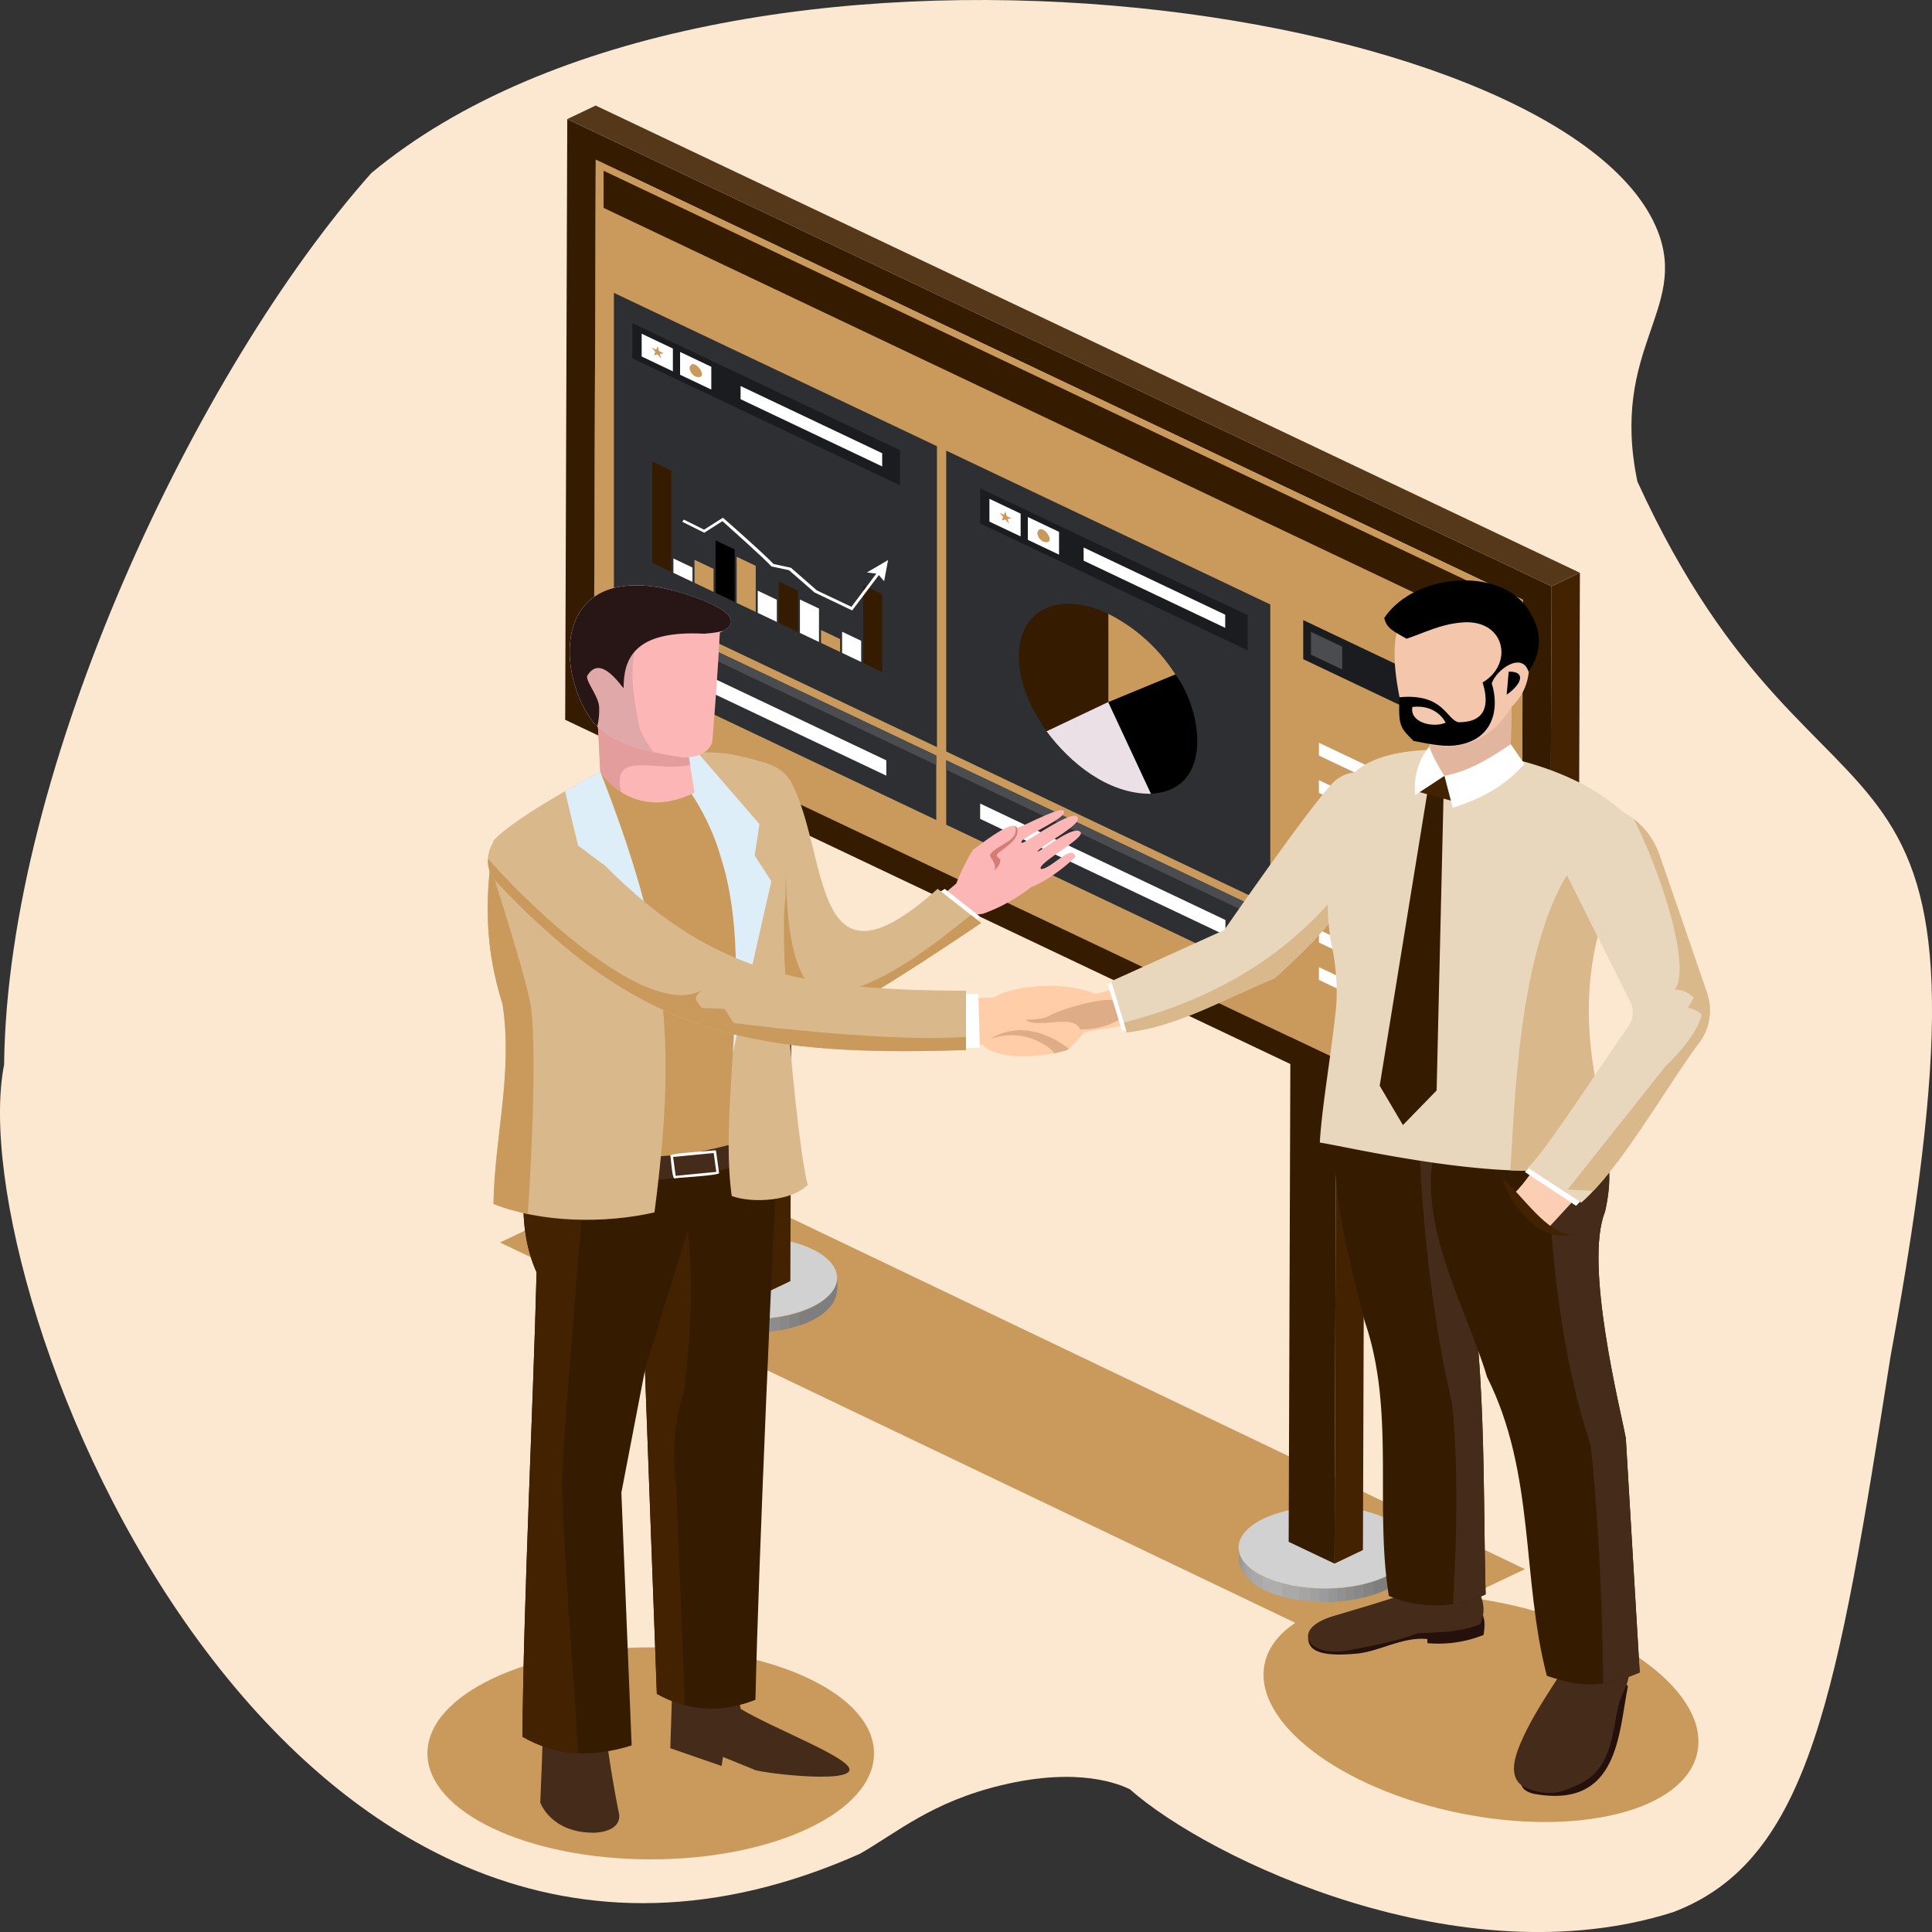 <svg xmlns="http://www.w3.org/2000/svg" xmlns:xlink="http://www.w3.org/1999/xlink" viewBox="0 0 512 512"><rect x="0" y="0" width="512" height="512" fill="#333333" stroke="none"/><defs><style>.cls-1{fill:none;}.cls-2,.cls-45{fill:#d9b88c;}.cls-2,.cls-3,.cls-4,.cls-5,.cls-6,.cls-7{clip-rule:evenodd;}.cls-3,.cls-59{fill:#fdb6b6;}.cls-27,.cls-36,.cls-4{fill:#351b00;}.cls-39,.cls-5{fill:#ffcda8;}.cls-43,.cls-6{fill:#e9d7bd;}.cls-47,.cls-7{fill:#f4c6ac;}.cls-8{fill:#fce8d0;}.cls-56,.cls-9{fill:#c99a5b;}.cls-10{isolation:isolate;}.cls-11{clip-path:url(#clip-path);}.cls-12{fill:#8c8c8c;}.cls-13{fill:#919191;}.cls-14{fill:#969696;}.cls-15{fill:#9b9b9b;}.cls-16{fill:#a0a0a0;}.cls-17{fill:#a5a5a5;}.cls-18{fill:#a9a9a9;}.cls-19{fill:#aeaeae;}.cls-20{fill:#888;}.cls-21{fill:#838383;}.cls-22{fill:#7e7e7e;}.cls-23{fill:#d1d1d1;}.cls-24{clip-path:url(#clip-path-2);}.cls-25,.cls-52{fill:#422200;}.cls-26{fill:#55381a;}.cls-28{fill:#dbdbdb;}.cls-29{fill:#2e2f33;}.cls-30{fill:#1b1c1f;}.cls-31,.cls-42{fill:#fff;}.cls-32{fill:#ebe0e6;}.cls-33{fill:#4b4c50;}.cls-34{fill:#25100c;}.cls-34,.cls-35,.cls-36,.cls-39,.cls-41,.cls-42,.cls-43,.cls-45,.cls-47,.cls-49,.cls-50,.cls-51,.cls-52,.cls-53,.cls-56,.cls-58,.cls-59,.cls-61,.cls-65,.cls-67,.cls-68{fill-rule:evenodd;}.cls-35{fill:#452b19;}.cls-37{clip-path:url(#clip-path-3);}.cls-38{clip-path:url(#clip-path-4);}.cls-40{clip-path:url(#clip-path-5);}.cls-41{fill:#deac87;}.cls-44{clip-path:url(#clip-path-6);}.cls-46{clip-path:url(#clip-path-7);}.cls-48{clip-path:url(#clip-path-8);}.cls-49{fill:#e2b69e;}.cls-51{fill:#f2c8af;}.cls-53{fill:#fcceb4;}.cls-54{clip-path:url(#clip-path-9);}.cls-55{clip-path:url(#clip-path-10);}.cls-57{clip-path:url(#clip-path-11);}.cls-58{fill:#deeef9;}.cls-60{clip-path:url(#clip-path-12);}.cls-61{fill:#d57d74;}.cls-62{clip-path:url(#clip-path-13);}.cls-63{clip-path:url(#clip-path-14);}.cls-64{clip-path:url(#clip-path-15);}.cls-65{fill:#e49d9d;}.cls-66{clip-path:url(#clip-path-16);}.cls-67{fill:#e0a8a8;}.cls-68{fill:#281515;}.cls-69{clip-path:url(#clip-path-17);}</style><clipPath id="clip-path"><path class="cls-1" d="M328.3,410.14c-4,19.37,49.82,19.25,45.67-.11C372,424.62,330.36,424.72,328.3,410.14Z"/></clipPath><clipPath id="clip-path-2"><path class="cls-1" d="M176.15,338.79c-4,19.36,49.83,19.24,45.67-.11C219.86,353.27,178.21,353.36,176.15,338.79Z"/></clipPath><clipPath id="clip-path-3"><path class="cls-4" d="M368.06,422.92c7.15,3.19,17.54,3.61,25.65-.4-.76-27.17.33-63.44-5.76-93.72a72.13,72.13,0,0,1,1.16-27.1c1.74-7.38,2.64-16.66-1.65-22l-30.64.22c-6.4,24.74-2.29,42.39,4.83,70.21,8.15,23.61,2.58,49,6.41,72.81Z"/></clipPath><clipPath id="clip-path-4"><path class="cls-4" d="M409.94,444.11c8.79,3,14.92,3.3,24.6-.9l-3.68-62.07c-1.28-7.1-11.16-46.08-5.52-60,1.67-7.26,2.13-16.06-3.06-21.12l-41.06,1.49c-7.39,20.13,7.35,44.8,12.86,63.39,12.86,25.61,9.09,53.32,15.86,79.24Z"/></clipPath><clipPath id="clip-path-5"><path class="cls-5" d="M299.71,260.88l-9.3,2.5c-8.94-3.65-22.36-2.1-26.86.9-3.05.33-13.43,0-13.43,0l-1,11,11.36,1.7c4.79,4.62,17.63,2.86,22.73,1.18l4.13-4.57c2.75-.7,15.38-2.47,16.55-2.55l-4.15-10.2Z"/></clipPath><clipPath id="clip-path-6"><path class="cls-6" d="M324.5,246.44l-30,13.59,4.14,13.59c13.44-1.66,24.18-8.12,39.25-14.44,8.38-7.75,13-12.34,17.57-18.69,4.45-7.35,23-25.72,10.23-34.18-5.26-3.11-10.05-1.45-12.64,1.32-6.89,7.38-28.59,38.81-28.59,38.81Z"/></clipPath><clipPath id="clip-path-7"><path class="cls-6" d="M358.24,205.57c10.57-13.14,61.84-7.16,76.89,15.49-16.23,26.41-18.14,51.13-7.29,84.49-15.58,11.59-70.5-1.7-78.07-2.75.47-9.14,3.15-24.16,4.35-36.28a57.08,57.08,0,0,0-1-14.92c-2.8-13.45-.4-25.29,1.77-35.27,0-3.63.27-7.38,3.33-10.76Z"/></clipPath><clipPath id="clip-path-8"><path class="cls-7" d="M403.58,169.19c2.79,6.08,2.16,13.32-3,18.1l-.29,13.54s-15.16,13-21.74.85l.42-7.18-7.35-6.11c-1.28-6.76-8.58-33.94,15.37-31.17.82,0,11.79,4.12,11.79,4.12l4.78,7.85Z"/></clipPath><clipPath id="clip-path-9"><path class="cls-6" d="M404.88,309.44l14.18,9.27c10.35-9.13,21.27-28.64,30.73-41.71a14.29,14.29,0,0,0,2.61-13.83c-3.49-10.21-9.8-28.48-12.76-37a20.58,20.58,0,0,0-8.57-10.45c-4.37-2.8-8.55-3.32-13.52.29-7.28,4.43-5.29,10.48-3.11,14.3,0,0,12.85,25.7,17.58,35.18a6.32,6.32,0,0,1-.73,6.83c-7,9.94-22.23,33.6-26.41,37.16Z"/></clipPath><clipPath id="clip-path-10"><path class="cls-4" d="M206.64,291.63c-1.85,37.69-5.62,121.91-6.44,158.83-8.86,3.51-17.57,3.17-26.13-1.56-.75-20.52-2.4-65.72-3.15-85.83l-6.25,32.49,2.72,67c-10.88,3.43-20.51,2.6-28.92-2.3.21-34.59,2.87-88.62,3.73-123.09-5.6-12.34-3.8-28.78.94-37.76Z"/></clipPath><clipPath id="clip-path-11"><path class="cls-2" d="M173.44,321.3c-13.07,3-30,2.79-42.66-2.25.27-17.77,5.18-34.48,2.42-52.89-4.68-14.82-4.83-27.58-2.42-43.45,5.73-5.77,18.86-13.05,28.29-18.23,17.68,45.4,20.49,70,14.37,116.82Z"/></clipPath><clipPath id="clip-path-12"><path class="cls-3" d="M248.24,238.51l5.18-4.36a54.59,54.59,0,0,1,4.43-8.94c1.4-.91,10.64-8.47,11.66-5.79,1.38-.25,11.67-5.9,12.35-4.47,1.56,1.79-13,7.55-11,8.43,1.27-.14,15.15-10.35,14.79-6.19-.5,2.16-9.72,6.87-10.8,8.56,1.63-.51,9.67-7.18,11.44-5.27,1.82,1.37-11.65,8.34-10.45,9.81,2.55.17,8.37-6.92,9.11-3.21-3,3.08-8.14,6.69-11.68,8a45.64,45.64,0,0,1-12.71,7.06l-1.79.26-3.35,2.27-7.21-6.12Z"/></clipPath><clipPath id="clip-path-13"><path class="cls-2" d="M209.44,206.91c-2.52-4.26-7.14-4.82-12-6.28-21.64,8.73,3.47,52.49,13.63,63.14,2,3.4,6.47,6.37,9.75,5.07C229.47,265.42,260,244.6,260,244.6l-11.51-9.06c-34.11,30.62-28.51-9.24-39-28.63Z"/></clipPath><clipPath id="clip-path-14"><path class="cls-2" d="M193.91,316.94c-4.71-34.15,14-83.71-18.73-116.47,38.46-6,32.83,14.19,33,37.56-2,12.42,3.34,67.25,5.87,75.94-4.12,4.31-14.48,5-20.12,3Z"/></clipPath><clipPath id="clip-path-15"><path class="cls-3" d="M158.25,188.28l.82,16.2s8.37,13.79,25,5.56l-3.64-22.54-22.21.78Z"/></clipPath><clipPath id="clip-path-16"><path class="cls-3" d="M156.94,191c-9.11-12.17-10.69-39.19,16.43-35.53,4.21.31,28.72,7.09,17.39,12.17-.45,9-1.17,18.92-2,29q-1.44,4.2-8.06,4.09c-9-1.42-19-3.64-23.8-9.72Z"/></clipPath><clipPath id="clip-path-17"><path class="cls-2" d="M256,278.27V262.56c-42-.22-66.53-3.83-95.63-33.15-8.87-6.24-17.78-15.62-27.38-8.61a9,9,0,0,0-2.41,11.9C168.15,272.8,195.9,280.29,256,278.27Z"/></clipPath></defs><g id="Layer_2" data-name="Layer 2"><g id="Layer_1-2" data-name="Layer 1"><path class="cls-8" d="M1.09,282.14C1.93,203.43,52.27,97.72,98.4,45.87,192.3-32.09,414.89.44,439.22,61c8.43,21-12.64,31.28-5.29,66.62,50.12,109.51,101,47.7,67.09,231.8-14.06,89-21.1,133.47-57.63,147.32-56.2,17.89-123-14-144-32.59-2.6-1.24-13.41-6-33.95-1.06-18.58,4.44-27.78,12.62-37.59,18.2C74.73,559.34-10.78,342.41,1.09,282.14Z"/><g id="chart"><polygon class="cls-9" points="358.66 437.43 404.12 415.84 177.98 307.69 132.51 329.27 358.66 437.43"/><g id="chart-2" data-name="chart"><g class="cls-10"><g class="cls-10"><g class="cls-11"><g class="cls-10"><path class="cls-12" d="M328.3,410.14c0,.19,0,3.56,0,3.75,0-.19,0-3.56,0-3.75Z"/><path class="cls-13" d="M328.3,410.31a34,34,0,0,0,.16,4.65,37.63,37.63,0,0,0-.16-4.65Z"/><path class="cls-14" d="M328.45,411.39c.05.84-.19,3.9.38,4.63,0-.85.1-3.9-.38-4.63Z"/><path class="cls-15" d="M328.82,412.44c.06.91-.3,3.94.62,4.65,0-.92.2-3.92-.62-4.65Z"/><path class="cls-16" d="M329.43,413.51c.07,1-.4,4,.93,4.7l0-3.58a9.12,9.12,0,0,1-.91-1.12Z"/><path class="cls-17" d="M330.34,414.63l0,3.58a11.61,11.61,0,0,0,1.41,1.25v-3.58a12.54,12.54,0,0,1-1.42-1.25Z"/><path class="cls-18" d="M331.76,415.88v3.58a18.12,18.12,0,0,0,2.89,1.76v-3.58a18.12,18.12,0,0,1-2.89-1.76Z"/><path class="cls-19" d="M334.65,417.64v3.58a28.67,28.67,0,0,0,5.28,1.95v-3.58a28.4,28.4,0,0,1-5.28-1.95Z"/><path class="cls-18" d="M339.93,419.59v3.58a41.44,41.44,0,0,0,4.33.88l0-3.58a39.31,39.31,0,0,1-4.32-.88Z"/><path class="cls-17" d="M344.25,420.47l0,3.58c1,.14,1.93.25,2.91.33V420.8c-1-.08-2-.19-2.92-.33Z"/><path class="cls-16" d="M347.17,420.8v3.58c.84.07,1.68.12,2.53.14v-3.58c-.85,0-1.69-.07-2.53-.14Z"/><path class="cls-15" d="M349.7,420.94v3.58c.78,0,1.56,0,2.34,0V421c-.78,0-1.56,0-2.34,0Z"/><path class="cls-14" d="M352,421v3.58c.75,0,1.5,0,2.25-.1v-3.58c-.75,0-1.5.09-2.25.1Z"/><path class="cls-13" d="M354.29,420.85v3.58c.75-.05,1.49-.12,2.22-.2v-3.58c-.73.09-1.48.15-2.22.2Z"/><path class="cls-12" d="M356.51,420.65v3.58c.77-.09,1.52-.2,2.27-.33l0-3.57c-.74.12-1.5.23-2.26.32Z"/><path class="cls-20" d="M358.77,420.33l0,3.57c.81-.13,1.6-.29,2.38-.48v-3.57c-.78.18-1.58.34-2.39.48Z"/><path class="cls-21" d="M361.16,419.85v3.57c.95-.22,1.88-.48,2.78-.77l0-3.58c-.89.3-1.82.55-2.77.78Z"/><path class="cls-22" d="M363.93,419.07l0,3.58c7.91-2.45,10.93-6.66,10-12.62.38,3.56-5,7.63-10,9Z"/></g></g></g><path class="cls-23" d="M335,402.39c-9,4.25-9,11.14-.11,15.39s23.35,4.24,32.3,0,9-11.14.11-15.39S344,398.15,335,402.39Z"/></g><g class="cls-10"><g class="cls-10"><g class="cls-24"><g class="cls-10"><path class="cls-12" d="M176.15,338.79c0,.18,0,3.56,0,3.74,0-.18,0-3.56,0-3.74Z"/><path class="cls-13" d="M176.15,339a32.63,32.63,0,0,0,.17,4.66,39.76,39.76,0,0,0-.17-4.66Z"/><path class="cls-14" d="M176.3,340c0,.84-.19,3.91.39,4.64,0-.85.1-3.9-.39-4.64Z"/><path class="cls-15" d="M176.67,341.09c.07.9-.29,3.94.62,4.64,0-.91.2-3.92-.62-4.64Z"/><path class="cls-16" d="M177.28,342.15c.07,1-.4,4,.93,4.7v-3.57a9.31,9.31,0,0,1-.92-1.13Z"/><path class="cls-17" d="M178.2,343.28v3.57a11.87,11.87,0,0,0,1.42,1.26v-3.58a12.77,12.77,0,0,1-1.42-1.25Z"/><path class="cls-18" d="M179.62,344.53v3.58a18.12,18.12,0,0,0,2.89,1.76v-3.58a17.68,17.68,0,0,1-2.89-1.76Z"/><path class="cls-19" d="M182.51,346.29v3.58a29.12,29.12,0,0,0,5.28,1.94v-3.58a28.13,28.13,0,0,1-5.28-1.94Z"/><path class="cls-18" d="M187.79,348.23v3.58a38.38,38.38,0,0,0,4.32.88v-3.57a38.37,38.37,0,0,1-4.32-.89Z"/><path class="cls-17" d="M192.11,349.12v3.57c1,.15,1.93.26,2.91.34v-3.58q-1.47-.12-2.91-.33Z"/><path class="cls-16" d="M195,349.45V353c.84.07,1.69.11,2.54.14l0-3.58c-.84,0-1.69-.07-2.53-.14Z"/><path class="cls-15" d="M197.55,349.59l0,3.58c.78,0,1.56,0,2.34,0l0-3.58c-.78,0-1.56,0-2.34,0Z"/><path class="cls-14" d="M199.89,349.6l0,3.58c.75,0,1.5-.05,2.25-.1l0-3.58c-.74.05-1.49.08-2.25.1Z"/><path class="cls-13" d="M202.14,349.5l0,3.58q1.11-.07,2.22-.21l0-3.58q-1.1.13-2.22.21Z"/><path class="cls-12" d="M204.36,349.29l0,3.58c.76-.09,1.52-.19,2.26-.32V349c-.75.13-1.5.24-2.27.32Z"/><path class="cls-20" d="M206.63,349v3.58c.81-.14,1.61-.3,2.39-.48l0-3.58c-.78.18-1.57.34-2.38.48Z"/><path class="cls-21" d="M209,348.49l0,3.58c.95-.22,1.88-.48,2.77-.77v-3.58c-.9.29-1.82.55-2.78.77Z"/><path class="cls-22" d="M211.79,347.72v3.58c7.91-2.46,10.93-6.66,10-12.62.38,3.56-5,7.62-10,9Z"/></g></g></g><path class="cls-23" d="M182.9,331c-9,4.25-9,11.14-.12,15.38s23.35,4.25,32.31,0,9-11.13.1-15.38S191.84,326.79,182.9,331Z"/></g><g class="cls-10"><polygon class="cls-25" points="353.66 414.37 361.19 410.78 361.65 276.83 354.12 280.43 353.66 414.37"/><polygon class="cls-26" points="354.12 280.43 361.65 276.83 349.5 271.07 341.98 274.66 354.12 280.43"/><polygon class="cls-27" points="341.98 274.66 341.51 408.6 353.66 414.37 354.12 280.43 341.98 274.66"/></g><g class="cls-10"><polygon class="cls-25" points="201.92 343.1 209.45 339.51 209.91 205.57 202.38 209.16 201.92 343.1"/><polygon class="cls-26" points="202.38 209.16 209.91 205.57 197.76 199.8 190.24 203.39 202.38 209.16"/><polygon class="cls-27" points="190.24 203.39 189.77 337.34 201.92 343.1 202.38 209.16 190.24 203.39"/></g><g class="cls-10"><polygon class="cls-25" points="157.38 187.19 164.91 183.59 165.41 38.72 157.88 42.31 157.38 187.19"/><polygon class="cls-26" points="403.07 303.82 410.6 300.22 164.91 183.59 157.38 187.19 403.07 303.82"/><polygon class="cls-20" points="403.07 303.82 410.6 300.22 411.1 155.35 403.57 158.94 403.07 303.82"/><polygon class="cls-28" points="403.57 158.94 411.1 155.35 165.41 38.72 157.88 42.31 403.57 158.94"/><path class="cls-27" d="M410.62,314.57,149.78,190.75l.55-159.19L411.17,155.38ZM157.38,187.19,403.07,303.82l.5-144.87L157.88,42.31l-.5,144.88Z"/><polygon class="cls-9" points="157.88 42.31 157.38 187.19 403.07 303.82 403.57 158.94 157.88 42.31"/><polygon class="cls-25" points="410.62 314.57 418.14 310.97 418.69 151.79 411.17 155.38 410.62 314.57"/><polygon class="cls-26" points="411.17 155.38 418.69 151.79 157.86 27.97 150.33 31.56 411.17 155.38"/></g></g><polygon class="cls-9" points="159.96 179.86 400.99 294.29 400.99 159.67 159.96 45.25 159.96 179.86"/><polygon class="cls-27" points="159.96 55.09 400.99 169.51 400.99 159.67 159.96 45.25 159.96 55.09"/><polygon class="cls-29" points="336.64 160.19 336.64 239.92 250.76 199.15 250.76 119.42 336.64 160.19"/><polygon class="cls-29" points="162.69 77.61 248.3 118.25 248.3 197.99 162.69 157.34 162.69 77.61"/><polygon class="cls-30" points="259.75 138.71 330.64 172.36 330.64 163.04 259.75 129.39 259.75 138.71"/><polygon class="cls-31" points="262.21 138.23 270.48 142.16 270.48 136.12 262.21 132.19 262.21 138.23"/><polygon class="cls-31" points="272.39 143.06 280.66 146.99 280.66 140.95 272.39 137.02 272.39 143.06"/><path class="cls-9" d="M274.89,141.23a2.92,2.92,0,0,0,1.63,2.33C280.71,144.67,275.81,137.69,274.89,141.23Z"/><polygon class="cls-9" points="266.43 135.51 266.06 136.42 264.85 135.85 265.83 136.99 265.46 137.9 266.43 137.69 267.41 138.83 267.04 137.56 268.02 137.35 266.81 136.78 266.43 135.51"/><polygon class="cls-30" points="167.59 94.96 238.49 128.61 238.49 119.29 167.59 85.64 167.59 94.96"/><polygon class="cls-31" points="180.23 99.31 188.5 103.24 188.5 97.2 180.23 93.27 180.23 99.31"/><polygon class="cls-31" points="170.05 94.48 178.32 98.41 178.32 92.37 170.05 88.44 170.05 94.48"/><path class="cls-9" d="M182.73,97.48a2.92,2.92,0,0,0,1.63,2.33C188.55,100.92,183.65,94,182.73,97.48Z"/><polygon class="cls-9" points="174.28 91.76 173.9 92.67 172.69 92.1 173.67 93.24 173.3 94.15 174.28 93.94 175.25 95.08 174.88 93.81 175.86 93.6 174.65 93.03 174.28 91.76"/><path d="M311.47,178.72c7.24,9.63,10.31,30.69-6.44,31.64l-11.33-24.3Z"/><path class="cls-9" d="M293.7,162.67a44.94,44.94,0,0,1,17.77,16.05l-17.77,7.34Z"/><path class="cls-27" d="M270,173.93c0-12.44,10.62-17.48,23.72-11.26v23.39l-16.31,7.74C272.83,187.53,270,180.37,270,173.93Z"/><path class="cls-32" d="M305,210.36c-11.46.09-21.48-8.26-27.64-16.56l16.31-7.74Z"/><polygon class="cls-27" points="228.76 175.69 233.81 178.09 233.81 157.46 228.76 155.06 228.76 175.69"/><polygon class="cls-31" points="223.17 173.03 228.22 175.43 228.22 169.82 223.17 167.42 223.17 173.03"/><polygon class="cls-9" points="217.58 170.38 222.63 172.78 222.63 169.36 217.58 166.96 217.58 170.38"/><polygon class="cls-31" points="211.99 167.73 217.04 170.13 217.04 161.27 211.99 158.88 211.99 167.73"/><polygon class="cls-27" points="206.4 165.07 211.46 167.47 211.46 156.55 206.4 154.15 206.4 165.07"/><polygon class="cls-31" points="200.81 162.42 205.87 164.82 205.87 158.94 200.81 156.54 200.81 162.42"/><polygon class="cls-9" points="195.22 159.77 200.28 162.17 200.28 149.95 195.22 147.55 195.22 159.77"/><polygon points="189.63 157.11 194.69 159.51 194.69 145.61 189.63 143.21 189.63 157.11"/><polygon class="cls-9" points="184.05 154.46 189.1 156.86 189.1 150.75 184.05 148.35 184.05 154.46"/><polygon class="cls-31" points="178.46 151.81 183.51 154.21 183.51 150.4 178.46 148 178.46 151.81"/><polygon class="cls-27" points="172.87 149.15 177.92 151.55 177.92 124.71 172.87 122.31 172.87 149.15"/><path class="cls-31" d="M225.84,161.77l-10-4.77-6.74-5.89-4.65-1c-2.66-2.8-10-9.3-13-12l-4.81,3.07-5.83-2.9.42-.58,5.35,2.67,5-3.17c3.05,2.67,10.75,9.47,13.41,12.26l4.62,1,6.86,6,9.17,4.35,7.18-9.58.7.35Z"/><polygon class="cls-31" points="229.74 151.71 232.62 152.07 234.3 154.02 235.35 148.42 229.74 151.71"/><polygon class="cls-30" points="345.37 174.69 394.45 197.99 394.45 187.63 345.37 164.33 345.37 174.69"/><polygon class="cls-33" points="347.42 173.49 355.69 177.41 355.69 171.37 347.42 167.45 347.42 173.49"/><polygon class="cls-33" points="386.18 204.76 394.45 208.69 394.45 202.65 386.18 198.72 386.18 204.76"/><polygon class="cls-33" points="386.18 274.02 394.45 277.95 394.45 271.91 386.18 267.99 386.18 274.02"/><polygon class="cls-29" points="250.76 218.56 336.64 259.34 336.64 242.25 250.76 201.48 250.76 218.56"/><polygon class="cls-33" points="250.76 203.98 336.64 244.75 336.64 242.25 250.76 201.48 250.76 203.98"/><polygon class="cls-29" points="162.23 176.54 248.12 217.31 248.12 200.23 162.23 159.46 162.23 176.54"/><polygon class="cls-33" points="162.23 161.96 248.12 202.73 248.12 200.23 162.23 159.46 162.23 161.96"/><polygon class="cls-31" points="234.88 205.56 169.89 174.71 169.89 170.65 234.88 201.5 234.88 205.56"/><polygon class="cls-31" points="324.75 247.86 259.75 217.01 259.75 212.95 324.75 243.81 324.75 247.86"/><polygon class="cls-31" points="233.79 123.61 196.26 105.79 196.26 102.3 233.79 120.11 233.79 123.61"/><polygon class="cls-31" points="324.69 166.39 287.17 148.58 287.17 145.09 324.69 162.9 324.69 166.39"/><polygon class="cls-31" points="394.41 221.53 349.53 200.23 349.53 196.84 394.41 218.14 394.41 221.53"/><polygon class="cls-31" points="394.41 231.44 349.53 210.14 349.53 206.75 394.41 228.05 394.41 231.44"/><polygon class="cls-31" points="394.41 241.35 349.53 220.05 349.53 216.66 394.41 237.96 394.41 241.35"/><polygon class="cls-31" points="394.41 251.26 349.53 229.96 349.53 226.57 394.41 247.87 394.41 251.26"/><polygon class="cls-31" points="394.41 261.17 349.53 239.87 349.53 236.48 394.41 257.78 394.41 261.17"/><polygon class="cls-31" points="394.41 271.08 349.53 249.78 349.53 246.39 394.41 267.69 394.41 271.08"/><polygon class="cls-31" points="394.41 280.99 349.53 259.69 349.53 256.3 394.41 277.6 394.41 280.99"/></g><ellipse class="cls-9" cx="172.45" cy="464.66" rx="59.17" ry="28.09"/><ellipse class="cls-9" cx="392.45" cy="452.63" rx="28.4" ry="58.52" transform="translate(-129.36 746.91) rotate(-78.49)"/><path class="cls-34" d="M392.29,426.74c1.46,2.13,1.19,4.33.87,6.54a32.21,32.21,0,0,1-14.9,2.17v-1.09c-6.8-.66-13,3.54-19.33,3.92-10.07.87-12-1.41-12.28-3.92C356.94,426.9,376.05,428.7,392.29,426.74Z"/><path class="cls-35" d="M390.17,419.56s4.93,4.59,2.12,10.88c-5.72,2.23-10.81,2.08-16.68,2.4-5.31,2.06-11.34,3.2-17.48,4.36-11.24,2.57-16.76-5.38-4.76-8.93,7.64-2.29,15.18-4.41,23.3-7.4Z"/><path class="cls-34" d="M429.28,443.65l2.12,3.27c-2.49,12.56-2.46,32.38-24.63,28.52-15.85-3.22,23.31-30.88,22.51-31.79Z"/><path class="cls-35" d="M413.92,443c-3.58,5.59-7.34,11.15-10.1,17.05-1.85,4-5.7,12.4,2.11,14.25a13,13,0,0,0,10.58-.63c10.92-3.84,10.47-13.92,12.5-22,.65-3.12,4.66-8.15,1.33-10.67a44.7,44.7,0,0,0-16.68-.87c-1.14.13-.19,2,.26,2.83Z"/><path class="cls-36" d="M368.06,422.92c7.15,3.19,17.54,3.61,25.65-.4-.76-27.17.33-63.44-5.76-93.72a72.13,72.13,0,0,1,1.16-27.1c1.74-7.38,2.64-16.66-1.65-22l-30.64.22c-6.4,24.74-2.29,42.39,4.83,70.21,8.15,23.61,2.58,49,6.41,72.81Z"/><g class="cls-37"><path class="cls-35" d="M376.24,275.42c-1.62,29.33,2.06,69.07,8.54,96.44,2.91,26.7-.26,60.29-1.61,81.55l19-21.41c3.28-44.63.2-112.84,4.09-157l-30,.42Z"/></g><path class="cls-36" d="M409.94,444.11c8.79,3,14.92,3.3,24.6-.9l-3.68-62.07c-1.28-7.1-11.16-46.08-5.52-60,1.67-7.26,2.13-16.06-3.06-21.12l-41.06,1.49c-7.39,20.13,7.35,44.8,12.86,63.39,12.86,25.61,9.09,53.32,15.86,79.24Z"/><g class="cls-38"><path class="cls-35" d="M410.05,296.63c-.2,27.46,3,61.3,11.53,86.44,2.72,26.45,3.8,59.73,3,81l23.2-11.52c2.18-44.71-4.32-112.82-1.39-157l-36.36,1.1Z"/></g><path class="cls-39" d="M299.71,260.88l-9.3,2.5c-8.94-3.65-22.36-2.1-26.86.9-3.05.33-13.43,0-13.43,0l-1,11,11.36,1.7c4.79,4.62,17.63,2.86,22.73,1.18l4.13-4.57c2.75-.7,15.38-2.47,16.55-2.55l-4.15-10.2Z"/><g class="cls-40"><path class="cls-41" d="M262.52,275.32a16.4,16.4,0,0,1,16.53,3.25l1,1.91,3.1-2.61s-10.39-8.92-20.66-2.55Z"/></g><path class="cls-41" d="M271.81,270.23s4.41.06,6.2-1c2.75-1.72,14.41-5.09,17.56-4.08l1,5.1a20.18,20.18,0,0,1-10.33,2.55c-1.7-4.3-11,0-14.47-2.55Z"/><polygon class="cls-42" points="296.4 260.14 293.51 260.72 297.36 273.17 300.76 272.75 296.4 260.14 296.4 260.14"/><path class="cls-43" d="M324.5,246.44l-30,13.59,4.14,13.59c13.44-1.66,24.18-8.12,39.25-14.44,8.38-7.75,13-12.34,17.57-18.69,4.45-7.35,23-25.72,10.23-34.18-5.26-3.11-10.05-1.45-12.64,1.32-6.89,7.38-28.59,38.81-28.59,38.81Z"/><g class="cls-44"><path class="cls-45" d="M312.11,286.36l-31-11.89c49-7.75,76.22-30.84,93-71.36l-7.66,48-54.32,35.27Z"/></g><path class="cls-43" d="M358.24,205.57c10.57-13.14,61.84-7.16,76.89,15.49-16.23,26.41-18.14,51.13-7.29,84.49-15.58,11.59-70.5-1.7-78.07-2.75.47-9.14,3.15-24.16,4.35-36.28a57.08,57.08,0,0,0-1-14.92c-2.8-13.45-.4-25.29,1.77-35.27,0-3.63.27-7.38,3.33-10.76Z"/><g class="cls-46"><path class="cls-45" d="M398.61,322.11c4.39-3.93-3.27-106,40-104.36,13.71,1.72,19.48,47.75,19.48,47.75l-9.93,44.2-49.56,12.41Z"/></g><polygon class="cls-36" points="378.25 210.11 382.56 210.56 380.72 288.98 371.79 298.16 365.63 287.73 378.25 210.11 378.25 210.11"/><path class="cls-47" d="M403.58,169.19c2.79,6.08,2.16,13.32-3,18.1l-.29,13.54s-15.16,13-21.74.85l.42-7.18-7.35-6.11c-1.28-6.76-8.58-33.94,15.37-31.17.82,0,11.79,4.12,11.79,4.12l4.78,7.85Z"/><g class="cls-48"><path class="cls-49" d="M372.51,198.69l6.76-1.33s12.94,3.79,21.33-10.07l12.26,1.5L412,203s-24.35,8.56-23.82,8.93-15.42-5.7-15.42-5.7l-.21-7.56Z"/></g><path class="cls-50" d="M405.68,162.7c-6.4-12.63-30.49-11.37-38.83,1.05.57,2.88,2.78,3.68,5.9,5.52,5-1.68,8.79-3.75,14.36-4.28,11.69-1.25,14.28,10.89,5.79,15.87,1.79,5.77,1,10.48-6.24,10.55-3.38-.49-3.84-7.73-15.76-6.64-.42,7.77.29,8.13,3.69,11.58,5.14,1,8.51,1.7,12,1.05,9.21-1.63,10.82-9.69,8.74-16.3,1.1-3.49,8-8.63,9.76-3.06,3.09-4.74,3.95-9.77.58-15.34Z"/><path class="cls-51" d="M383.11,191.53s-2.18-4.92-8.8-4.19C373.48,191.41,379.62,193,383.11,191.53Z"/><path class="cls-50" d="M399.82,178c4.22-.16,4,2.88-.54,6.11"/><polygon class="cls-52" points="381.29 205.13 385.4 206.55 385.97 212.57 376 209.87 381.29 205.13 381.29 205.13"/><path class="cls-42" d="M382.8,205.61l-7.72,5.07a17.25,17.25,0,0,1,3.72-12.9c.5,2,2.76,6,4,7.83Z"/><path class="cls-42" d="M382.8,205.61l2.18,8.45c7.08-2.22,13.68-5.52,19-11.62l-3.61-5.22c-5.78,3.89-11.15,7.18-17.58,8.39Z"/><path class="cls-53" d="M421.65,315.68l-4.78,2.63-6.65,7.2-8.93-9.3c2.29-1.87,7.52-9.67,8.64-11.11,5.14,2.46,9.95,6.71,11.72,10.58Z"/><polygon class="cls-42" points="406.25 308.38 419.83 317.34 417.68 319.55 404.1 310.59 406.25 308.38 406.25 308.38"/><path class="cls-43" d="M404.88,309.44l14.18,9.27c10.35-9.13,21.27-28.64,30.73-41.71a14.29,14.29,0,0,0,2.61-13.83c-3.49-10.21-9.8-28.48-12.76-37a20.58,20.58,0,0,0-8.57-10.45c-4.37-2.8-8.55-3.32-13.52.29-7.28,4.43-5.29,10.48-3.11,14.3,0,0,12.85,25.7,17.58,35.18a6.32,6.32,0,0,1-.73,6.83c-7,9.94-22.23,33.6-26.41,37.16Z"/><g class="cls-54"><path class="cls-45" d="M415.43,315.25l25.94-32.68c3.64-3.37,8.58-9.33,9.53-13.41.26-1.11-3.56-2.14-3.56-2.14l1.53-2.53a6.34,6.34,0,0,0-5.05-2.2c6.3-8.32-12-52.94-16.42-52.53l48.16,40.65-.73,34.64-34.56,31.38-24.84-1.18Z"/></g><path class="cls-52" d="M416.49,327.15h0s.06,0,0,0h0c-8.33,2.38-16.77-8.28-18.21-14.82C403,316.35,410.3,327.34,416.49,327.15Z"/><path class="cls-35" d="M178.22,445l-.58,18.3L191.23,468l.36-2.4,8.07,3.28c.27.76,25.82,4,25.46,0-.29-3.28-19.84-10.63-28.84-16l-1.36-7.82-16.7,0Z"/><path class="cls-35" d="M143.82,455.69c.37-1.06-.64,22-.64,22s2.73,8,14.14,8c0,0,7,.08,6.8-4.67-1.25-6-3.6-19.47-3.81-25.46,0,0-16.85,1.24-16.49.18Z"/><path class="cls-36" d="M206.64,291.63c-1.85,37.69-5.62,121.91-6.44,158.83-8.86,3.51-17.57,3.17-26.13-1.56-.75-20.52-2.4-65.72-3.15-85.83l-6.25,32.49,2.72,67c-10.88,3.43-20.51,2.6-28.92-2.3.21-34.59,2.87-88.62,3.73-123.09-5.6-12.34-3.8-28.78.94-37.76Z"/><g class="cls-55"><path class="cls-52" d="M182,463.54l-2.78-69.08c-.91-8.3-.93-16.76,2.05-25.77,1.92-14.91,2.47-29.21,1-42.62l-11.43,37c-2.2,29-1.81,71.77,4,100.5Z"/><path class="cls-52" d="M153.55,472.31c-1.09-26.29-3.83-52.55-4.57-78.84.2-18.49,10-119.71,8.3-121.53-15.63-17-65.81-20-77.63-1-12,19.15,4.68,175.93,29.18,204.64C117.42,485.62,139.9,477.34,153.55,472.31Z"/></g><path class="cls-56" d="M159.07,204.48s19,13.53,29.94,2.25c15,24.71,13.6,70.64,16.27,98.77-15.67,4.75-24.64,7-39.75,7.05l-5.19-52.07-12.1-32.26,10.83-23.74Z"/><path class="cls-35" d="M154.85,314.11c10-.58,39.2-1.75,50.25-9.19-.2-2.22,2-3.5,1.68-5.37,0,0-16.61,5.28-25.24,6.26-9.1,1.05-26.78,1.86-26.78,1.86a52.55,52.55,0,0,0,.09,6.44Z"/><path class="cls-42" d="M189.39,304.82a.38.38,0,0,1,.39.32l.77,5.66c.6.73-11.61,1.31-11.74,1.5-.73.27-1-5.79-1.17-6C177,305.61,189.26,305,189.39,304.82Zm-.25.74-10.76,1.05.68,5,10.76-1.05-.68-5Z"/><path class="cls-45" d="M173.44,321.3c-13.07,3-30,2.79-42.66-2.25.27-17.77,5.18-34.48,2.42-52.89-4.68-14.82-4.83-27.58-2.42-43.45,5.73-5.77,18.86-13.05,28.29-18.23,17.68,45.4,20.49,70,14.37,116.82Z"/><g class="cls-57"><path class="cls-58" d="M180.72,272,159.65,245.5l2.49-8.81-7.88-8.16L147.67,201l14.49-6.77c20.37,40.35,19.21,34,18.56,77.74Z"/><path class="cls-56" d="M139.23,331.82s3.93-52.56,1.21-66.46c-1.89-9.6-12.7-42.65-12.7-42.65-4.22,14.15-10.07,43.06-10.22,57.53L116.19,319l3.74,12.78Z"/></g><path class="cls-59" d="M248.24,238.51l5.18-4.36a54.59,54.59,0,0,1,4.43-8.94c1.4-.91,10.64-8.47,11.66-5.79,1.38-.25,11.67-5.9,12.35-4.47,1.56,1.79-13,7.55-11,8.43,1.27-.14,15.15-10.35,14.79-6.19-.5,2.16-9.72,6.87-10.8,8.56,1.63-.51,9.67-7.18,11.44-5.27,1.82,1.37-11.65,8.34-10.45,9.81,2.55.17,8.37-6.92,9.11-3.21-3,3.08-8.14,6.69-11.68,8a45.64,45.64,0,0,1-12.71,7.06l-1.79.26-3.35,2.27-7.21-6.12Z"/><g class="cls-60"><path class="cls-61" d="M268.15,217.34c3.79,5.3-3.85,6.24-5.63,9-.86.53,2.12,2.64.86,4.3a3.42,3.42,0,0,0,1.72-2.55c.22-.61-1.85-1.1-.36-2.18,3.74-2.78,6.87-5,3.41-8.54Z"/></g><polygon class="cls-42" points="248.7 236.63 250.37 235.56 259.67 242.89 257.84 244.78 248.7 236.63 248.7 236.63"/><path class="cls-45" d="M209.44,206.91c-2.52-4.26-7.14-4.82-12-6.28-21.64,8.73,3.47,52.49,13.63,63.14,2,3.4,6.47,6.37,9.75,5.07C229.47,265.42,260,244.6,260,244.6l-11.51-9.06c-34.11,30.62-28.51-9.24-39-28.63Z"/><g class="cls-62"><path class="cls-56" d="M259.87,240.47c-11.71,9.16-24.51,20.45-41,23.63-9.7-3.06-10.33-21.87-10.65-33.16l-20.16,10.71,10.79,41,27.84.49s37.11-20.22,36.17-19.73,7.82-15.08,6.89-15.22-9.91-7.69-9.91-7.69Z"/></g><path class="cls-45" d="M193.91,316.94c-4.71-34.15,14-83.71-18.73-116.47,38.46-6,32.83,14.19,33,37.56-2,12.42,3.34,67.25,5.87,75.94-4.12,4.31-14.48,5-20.12,3Z"/><g class="cls-63"><path class="cls-58" d="M174.25,245.05l-3.89,43.78,14.78,32.05c4.6-21.82,14.25-65.64,19.29-87.33L200,226.73l1.27-8.33-21.76-25.15-51,13.88,45.77,37.92Z"/></g><path class="cls-59" d="M158.25,188.28l.82,16.2s8.37,13.79,25,5.56l-3.64-22.54-22.21.78Z"/><g class="cls-64"><path class="cls-65" d="M170,223.09c-18.73-36.8,13.43-8.1,20.79-27.42,2.07-10.3-15.7-18.22-15.7-18.22L142.42,186l-2.34,20.13,29.9,17Z"/></g><path class="cls-59" d="M156.94,191c-9.11-12.17-10.69-39.19,16.43-35.53,4.21.31,28.72,7.09,17.39,12.17-.45,9-1.17,18.92-2,29q-1.44,4.2-8.06,4.09c-9-1.42-19-3.64-23.8-9.72Z"/><g class="cls-66"><path class="cls-67" d="M180.53,207.36S170.41,197.88,169.3,192c-1.32-7.09-4.31-20.33,3.25-27.13s8-18.65,8-18.65l-40.11,5.15-5.28,51.3s31.37,13.64,30.79,13.66,14.57-1.43,14.57-1.43l0-7.51Z"/><path class="cls-68" d="M155.9,196.85c2.62-2.94,2.95-6.36,2.89-9.31s-3.41-6.65-3.21-8.37c3.29-5.7,8.29,1.62,9.68,3.22,0-7.5,2.48-15.44,21.31-14.45,21.4-1.32,5.83-18.11.37-22.82-.05-.44-37.82.33-38.49-.31s-19.82,19-19.82,19l8.4,29.93Z"/></g><polygon class="cls-42" points="254.2 263.4 259.28 263.42 259.66 277.69 252.35 277.74 254.2 263.4 254.2 263.4"/><path class="cls-45" d="M256,278.27V262.56c-42-.22-66.53-3.83-95.63-33.15-8.87-6.24-17.78-15.62-27.38-8.61a9,9,0,0,0-2.41,11.9C168.15,272.8,195.9,280.29,256,278.27Z"/><g class="cls-69"><path class="cls-56" d="M265.62,273.31c-16.89,5-71.18-2.21-71.18-2.21L192,267.36l-6-.26c-1.79-2.18-2.45-2.61,0-4.7-16,9-55-30.38-65.77-46.14L115,254l50.11,37.87,46.11,5c14.4-3.06,45.56-11.1,60-12.11,1.36-.07,4.55,1.47,4,.44-2.17-4.43-6-8.23-9.65-11.91Z"/></g></g></g></svg>
